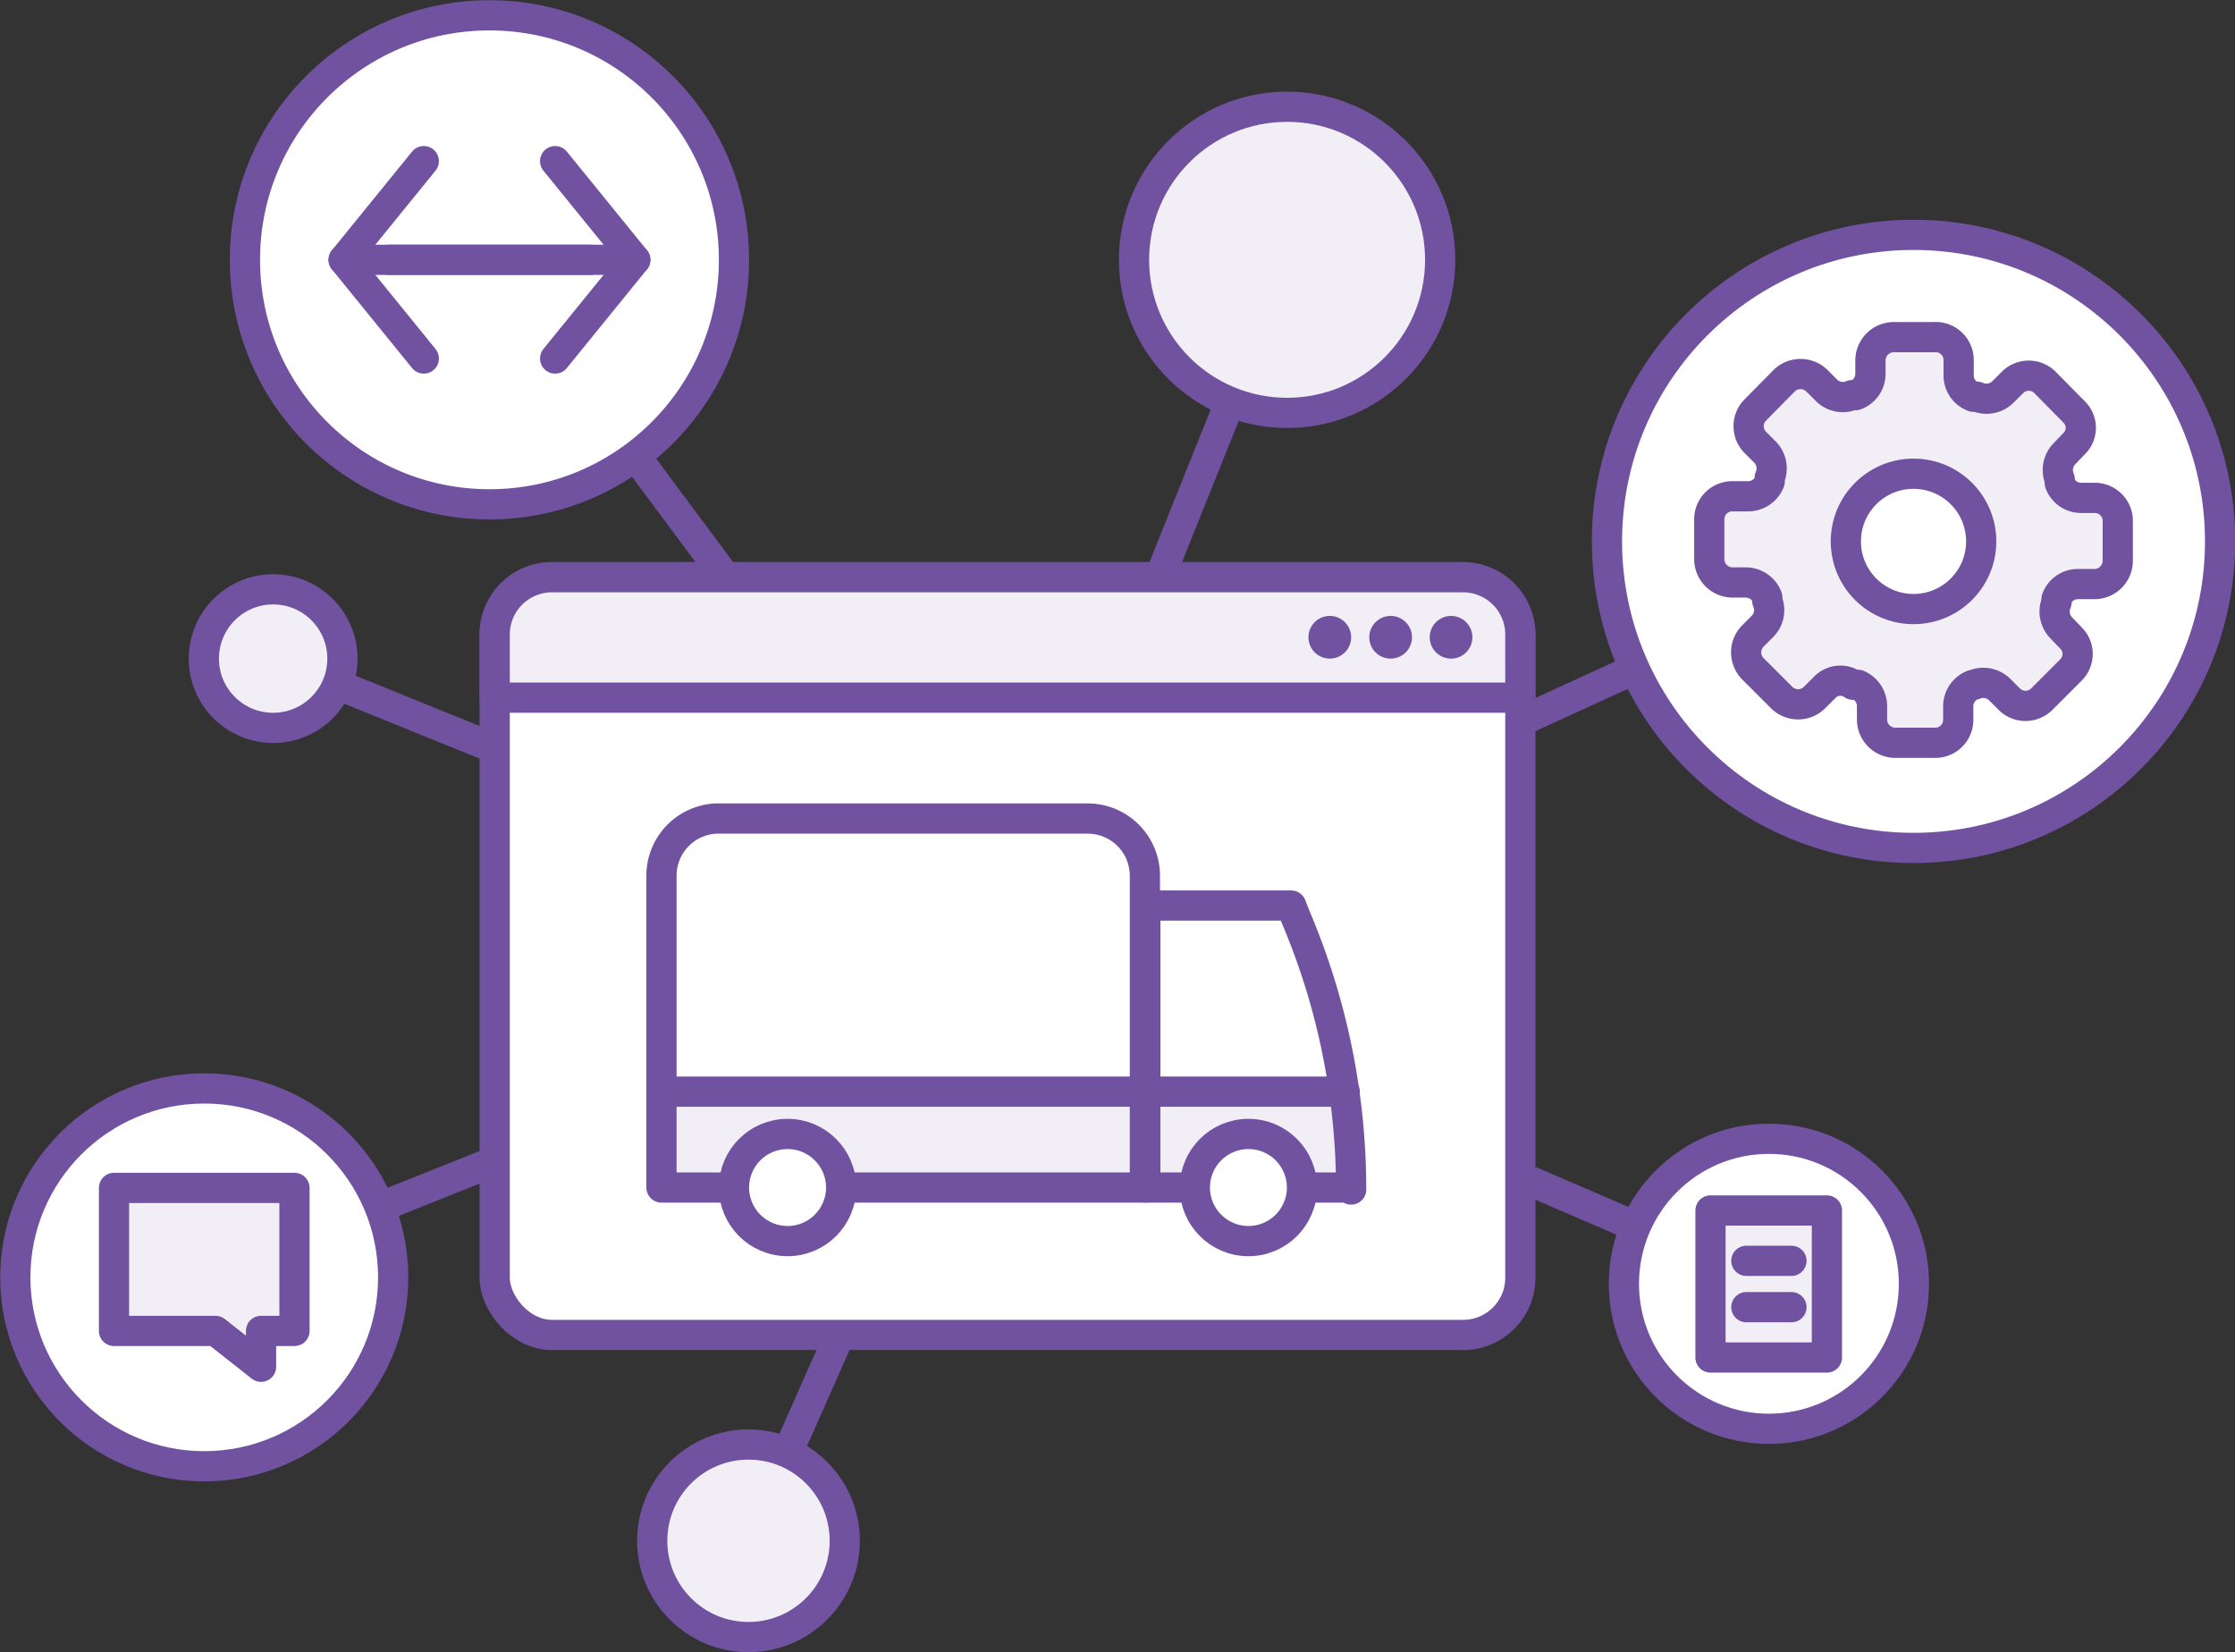 <svg xmlns="http://www.w3.org/2000/svg" viewBox="0 0 55.48 41.02"><rect x="0" y="0" width="55.48" height="41.02" fill="#333333" stroke="none"/><defs><style>.cls-1{fill:#fff;}.cls-1,.cls-2,.cls-4{stroke:#7052a0;stroke-linecap:round;stroke-linejoin:round;stroke-width:0.75px;}.cls-2,.cls-3{fill:#f1eef6;}.cls-4{fill:none;}.cls-5{fill:#7052a0;}</style></defs><title>Asset 1gre</title><g id="Layer_2" data-name="Layer 2"><g id="Mode_Isolation" data-name="Mode Isolation"><line class="cls-1" x1="47.5" y1="13.44" x2="25.01" y2="23.74"/><circle class="cls-1" cx="47.5" cy="13.44" r="7.61"/><path class="cls-2" d="M52,12.36h-.34a.56.56,0,0,1-.53-.37.36.36,0,0,1,0-.09.58.58,0,0,1,.12-.64l.23-.24h0a.55.55,0,0,0,0-.8h0l-.72-.73h0a.57.57,0,0,0-.8,0h0l-.24.24a.58.58,0,0,1-.64.12l-.09,0a.56.56,0,0,1-.37-.53V8.94h0A.57.57,0,0,0,48,8.37H47a.58.58,0,0,0-.57.57h0v.34a.56.56,0,0,1-.37.53l-.09,0a.57.57,0,0,1-.63-.12l-.24-.24h0a.58.58,0,0,0-.81,0h0l-.72.73h0a.57.57,0,0,0,0,.8h0l.24.24a.58.58,0,0,1,.12.64l0,.09a.57.57,0,0,1-.53.37H43a.57.57,0,0,0-.57.57h0v1h0a.58.58,0,0,0,.57.57h.34a.57.57,0,0,1,.53.37l0,.09a.57.57,0,0,1-.12.63l-.24.24h0a.58.58,0,0,0,0,.81h0l.72.72h0a.58.58,0,0,0,.81,0h0l.24-.24A.54.54,0,0,1,46,17l.12,0a.58.58,0,0,1,.35.53v.34h0a.58.58,0,0,0,.57.57h1a.57.57,0,0,0,.57-.57h0v-.34a.57.57,0,0,1,.37-.53L49,17a.58.58,0,0,1,.64.12l.24.24h0a.57.57,0,0,0,.8,0h0l.72-.72h0a.56.56,0,0,0,0-.81h0l-.23-.24a.58.58,0,0,1-.12-.64.59.59,0,0,1,0-.08.56.56,0,0,1,.53-.37H52a.58.58,0,0,0,.57-.57h0v-1h0a.57.57,0,0,0-.57-.57Z"/><line class="cls-1" x1="43.91" y1="31.87" x2="25.01" y2="23.74"/><circle class="cls-1" cx="43.91" cy="31.87" r="3.6"/><line class="cls-1" x1="12.15" y1="6.45" x2="25.01" y2="23.74"/><line class="cls-1" x1="31.95" y1="6.45" x2="25.01" y2="23.74"/><line class="cls-1" x1="5.07" y1="31.71" x2="25.01" y2="23.74"/><line class="cls-1" x1="18.58" y1="38.25" x2="25.01" y2="23.74"/><line class="cls-1" x1="6.78" y1="16.35" x2="25.01" y2="23.74"/><rect class="cls-1" x="12.28" y="14.33" width="25.46" height="18.81" rx="1.42" ry="1.42"/><path class="cls-2" d="M13.7,14.33H36.32a1.42,1.42,0,0,1,1.42,1.42v1.57a0,0,0,0,1,0,0H12.28a0,0,0,0,1,0,0V15.75A1.42,1.42,0,0,1,13.7,14.33Z"/><polygon class="cls-3" points="16.47 29.48 16.47 27.1 33.38 27.1 33.54 29.48 16.47 29.48"/><path class="cls-4" d="M17.89,20.32H27a1.42,1.42,0,0,1,1.42,1.42v7.74a0,0,0,0,1,0,0h-12a0,0,0,0,1,0,0V21.74A1.42,1.42,0,0,1,17.89,20.32Z"/><path class="cls-4" d="M33.54,29.48H28.43v-7h3.62l.11.28a17.29,17.29,0,0,1,1.38,6.77Z"/><circle class="cls-1" cx="30.99" cy="29.48" r="1.33"/><circle class="cls-1" cx="19.55" cy="29.48" r="1.33"/><line class="cls-1" x1="33.38" y1="27.1" x2="16.47" y2="27.1"/><circle class="cls-5" cx="36.02" cy="15.82" r="0.53"/><circle class="cls-5" cx="34.52" cy="15.82" r="0.53"/><circle class="cls-5" cx="33.01" cy="15.82" r="0.53"/><circle class="cls-1" cx="12.15" cy="6.45" r="6.07"/><circle class="cls-1" cx="5.07" cy="31.71" r="4.69"/><circle class="cls-2" cx="31.95" cy="6.45" r="3.8"/><circle class="cls-2" cx="18.58" cy="38.25" r="2.39"/><circle class="cls-2" cx="6.78" cy="16.35" r="1.72"/><polyline class="cls-4" points="10.52 8.9 8.53 6.45 10.52 4"/><line class="cls-4" x1="8.53" y1="6.45" x2="14.64" y2="6.45"/><polyline class="cls-4" points="13.78 4 15.77 6.45 13.78 8.9"/><line class="cls-4" x1="15.77" y1="6.45" x2="9.66" y2="6.45"/><circle class="cls-1" cx="47.5" cy="13.44" r="1.68"/><polygon class="cls-2" points="2.83 33.04 2.83 29.49 7.31 29.49 7.31 33.04 6.48 33.04 6.48 33.93 5.35 33.04 2.83 33.04"/><rect class="cls-2" x="42.46" y="30.05" width="2.89" height="3.65"/><line class="cls-2" x1="43.35" y1="31.3" x2="44.47" y2="31.3"/><line class="cls-2" x1="43.35" y1="32.45" x2="44.47" y2="32.45"/></g></g></svg>